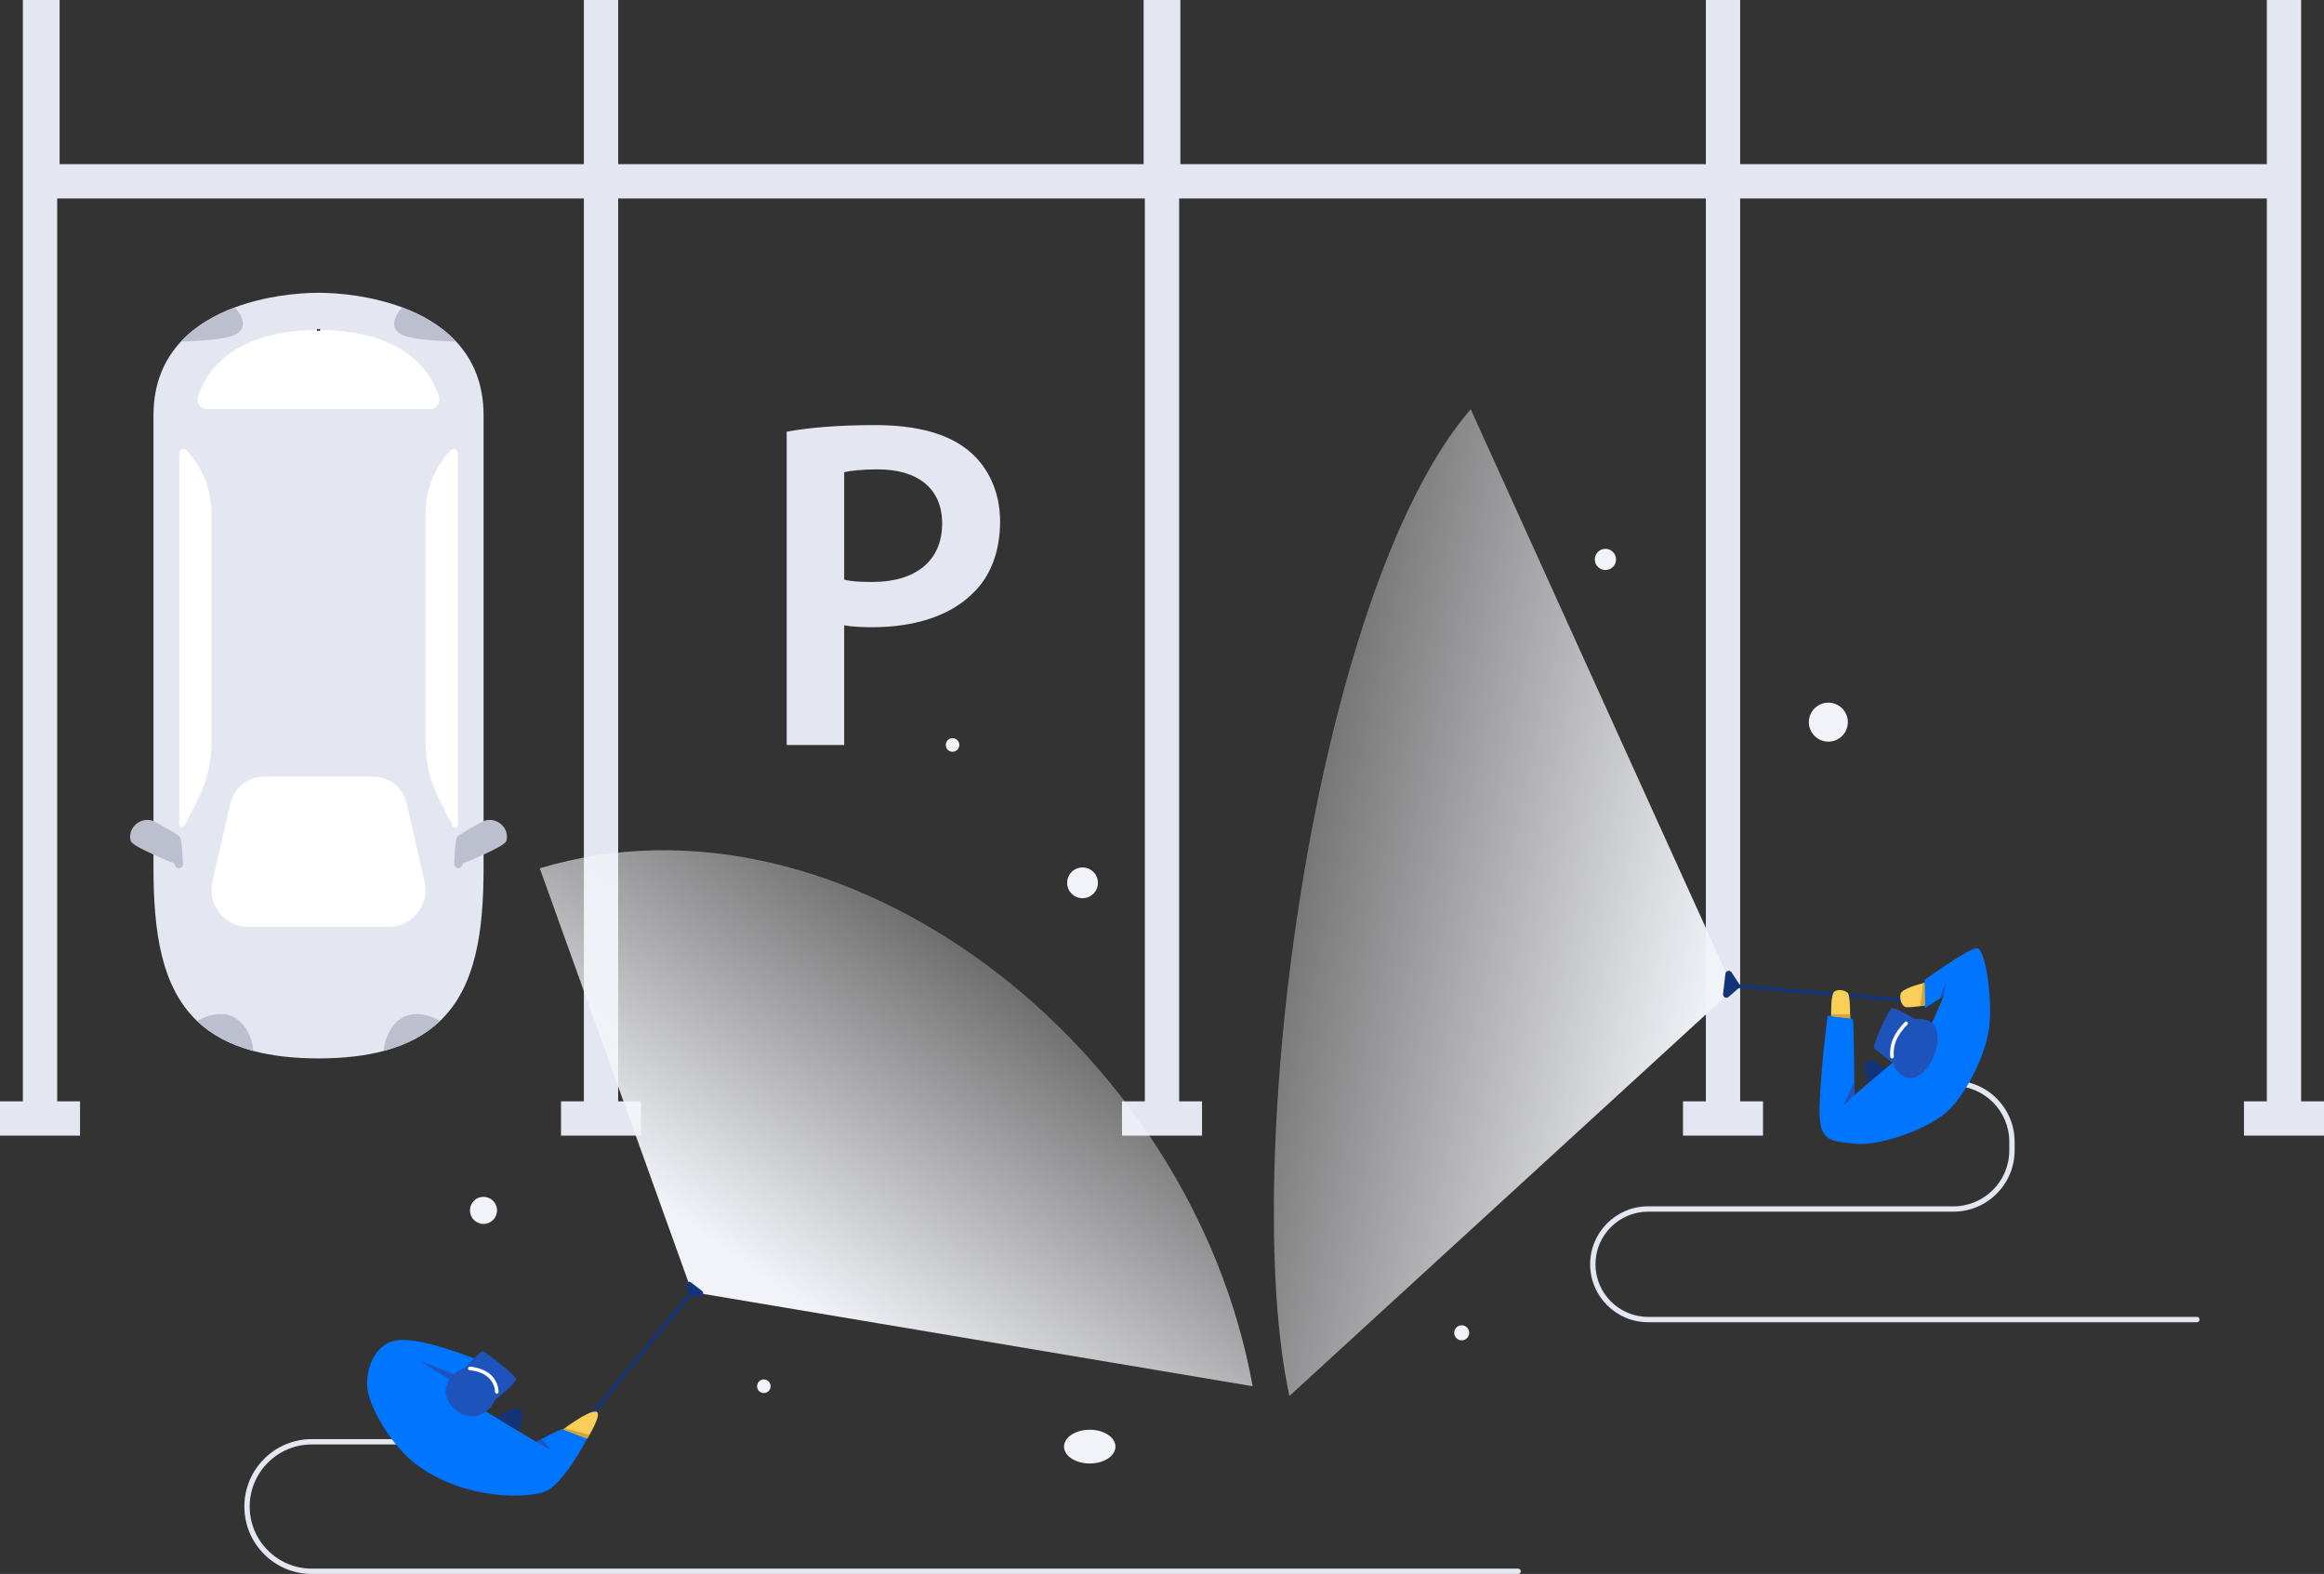 <?xml version="1.0" encoding="UTF-8"?>
<!-- Generator: Adobe Illustrator 26.0.0, SVG Export Plug-In . SVG Version: 6.00 Build 0)  -->
<svg xmlns="http://www.w3.org/2000/svg" xmlns:xlink="http://www.w3.org/1999/xlink" version="1.1" id="Layer_2" x="0px" y="0px" viewBox="0 0 1305.17 883.84" style="enable-background:new 0 0 1305.17 883.84;" xml:space="preserve">
<rect x="0" y="0" width="1305.17" height="883.84" fill="#333333" stroke="none"/>
<style type="text/css">
	.st0{fill:#A4A6C0;}
	.st1{fill:#E0E0E0;}
	.st2{fill:#D0D2E3;}
	.st3{fill:#E4E6F1;}
	.st4{fill:#BCBFCE;}
	.st5{fill:#FFFFFF;}
	.st6{fill:#231F20;}
	.st7{fill:#F9CF5A;}
	.st8{fill:#8AC5FF;}
	.st9{fill:#F2F2F2;}
	.st10{fill:#FFEDC0;}
	.st11{fill:#0075FF;}
	.st12{fill:#1D53BB;}
	.st13{fill:#133578;}
	.st14{fill:#FFDF97;}
	.st15{fill:#FFC697;}
	.st16{fill:#F2A266;}
	.st17{fill:#D3A637;}
	.st18{fill:#1B4C9B;}
	.st19{fill:#CE844D;}
	.st20{fill:#93552B;}
	.st21{fill:none;stroke:#231F20;stroke-miterlimit:10;}
	.st22{fill:#7FC9A2;}
	.st23{fill:#EDEFF9;}
	.st24{fill:#FCE2A2;}
	.st25{fill:#EAEBF1;}
	.st26{opacity:0.77;fill:#E4E6F1;}
	.st27{opacity:0.72;fill:#FFFFFF;}
	.st28{fill:#BDE1FF;}
	.st29{fill:#6FA9D8;}
	.st30{fill:url(#SVGID_1_);}
	.st31{fill:url(#SVGID_00000048493130602099806410000011784804237338785197_);}
	.st32{fill:url(#SVGID_00000102528611590082274280000005800300907977683617_);}
	.st33{fill:url(#SVGID_00000178197515575235584220000015304129334801682846_);}
	.st34{fill:url(#SVGID_00000090999989456774617720000007116182904764927647_);}
	.st35{fill:#F2F3F9;}
	.st36{fill:url(#SVGID_00000082369308739309141060000003752184282590008990_);}
	.st37{fill:#0F2C59;}
	.st38{fill:url(#SVGID_00000117662997611530648870000002642731732914038968_);}
	.st39{fill:url(#SVGID_00000031205570506798444840000016579652535076022424_);}
	.st40{fill:url(#SVGID_00000087378321965858511780000010668248998794105990_);}
	.st41{fill:url(#SVGID_00000178896995248129531800000013724319410812979589_);}
	.st42{fill:url(#SVGID_00000103943448451223220640000014378482882919250827_);}
	.st43{fill:url(#SVGID_00000038379206417239803500000002416831167881920683_);}
	.st44{fill:url(#SVGID_00000183227466924949213220000008948718621631001735_);}
</style>
<g>
	<path class="st3" d="M852.58,883.84H175.09c-20.88,0-37.86-16.98-37.86-37.86s16.98-37.86,37.86-37.86h56.99   c0.83,0,1.5,0.67,1.5,1.5s-0.67,1.5-1.5,1.5h-56.99c-19.22,0-34.86,15.64-34.86,34.86s15.64,34.86,34.86,34.86h677.49   c0.83,0,1.5,0.67,1.5,1.5S853.41,883.84,852.58,883.84z"></path>
	<path class="st3" d="M1233.83,742.48H925.57c-17.95,0-32.54-14.6-32.54-32.54c0-17.95,14.6-32.54,32.54-32.54h171.48   c17.3,0,31.37-14.07,31.37-31.37v-4.89c0-17.3-14.07-31.37-31.37-31.37c-0.83,0-1.5-0.67-1.5-1.5s0.67-1.5,1.5-1.5   c18.95,0,34.37,15.42,34.37,34.37v4.89c0,18.95-15.42,34.37-34.37,34.37H925.57c-16.29,0-29.54,13.25-29.54,29.54   s13.25,29.54,29.54,29.54h308.26c0.83,0,1.5,0.67,1.5,1.5S1234.65,742.48,1233.83,742.48z"></path>
	<path class="st13" d="M327.43,801.24c-0.22,0-0.45-0.07-0.63-0.23c-0.43-0.35-0.49-0.98-0.14-1.41l59.57-72.82   c0.35-0.43,0.98-0.49,1.41-0.14c0.43,0.35,0.49,0.98,0.14,1.41l-59.57,72.82C328,801.11,327.72,801.24,327.43,801.24z"></path>
	<path class="st11" d="M267.86,763.47c0,0-31.28-12.87-44.82-10.87c-13.53,2-17.97,17.75-16.64,27.73   c1.33,9.98,13.43,32.32,29.06,43.26c26.62,18.64,59.46,17.75,70.11,14.2c10.65-3.55,24.18-29.95,24.18-29.95s-13.31-5.32-14.2-5.32   c-0.89,0-14.42,7.1-14.42,7.1l-31.28-18.86L267.86,763.47z"></path>
	<polygon class="st12" points="253.88,775.45 235.02,763.7 256.21,772.39  "></polygon>
	<polygon class="st3" points="1305.17,618.44 1305.17,637.7 1260.23,637.7 1260.23,618.44 1273.07,618.44 1273.07,111.44    977.28,111.44 977.28,618.44 990.12,618.44 990.12,637.7 945.17,637.7 945.17,618.44 958.02,618.44 958.02,111.44 662.22,111.44    662.22,618.44 675.06,618.44 675.06,637.7 630.12,637.7 630.12,618.44 642.96,618.44 642.96,111.44 347.16,111.44 347.16,618.44    360,618.44 360,637.7 315.06,637.7 315.06,618.44 327.9,618.44 327.9,111.44 32.11,111.44 32.11,618.44 44.94,618.44 44.94,637.7    0,637.7 0,618.44 12.84,618.44 12.84,0 33.48,0 33.48,92.18 327.9,92.18 327.9,0 347.16,0 347.16,92.18 642.26,92.18 642.26,0    662.91,0 662.91,92.18 958.02,92.18 958.02,0 977.28,0 977.28,92.18 1273.07,92.18 1273.07,0 1292.33,0 1292.33,618.44  "></polygon>
	<linearGradient id="SVGID_1_" gradientUnits="userSpaceOnUse" x1="968.34" y1="548.19" x2="608.141" y2="471.124">
		<stop offset="4.469824e-03" style="stop-color:#F2F3F9"></stop>
		<stop offset="1" style="stop-color:#FFFFFF;stop-opacity:0"></stop>
	</linearGradient>
	<path class="st30" d="M970.17,547.91L825.94,229.76C737.48,332.78,695.99,653.49,724.13,783.9l245.12-224.53L970.17,547.91z"></path>
	<path class="st13" d="M1049.25,608.26c0,0-4.07-9.13-0.89-12.22c3.18-3.09,10,4.45,10,4.45L1049.25,608.26z"></path>
	<g>
		<path class="st3" d="M271.58,233.2c0,0,0,192.61,0,253.83c0,36.13-4.31,66.99-24.39,86.22c-7.89,7.55-18.21,13.31-31.66,16.89    c-10.23,2.72-22.28,4.18-36.46,4.2h-0.36c-14.18-0.02-26.23-1.48-36.46-4.2c-13.45-3.58-23.77-9.34-31.66-16.89    c-20.08-19.23-24.39-50.09-24.39-86.22c0-61.22,0-253.83,0-253.83c0-18.01,6.13-31.45,15.45-41.43    c8.26-8.86,19.03-14.99,30.25-19.16c16.99-6.33,34.99-8.16,46.81-8.2h0.36c11.82,0.04,29.82,1.87,46.81,8.2    c11.22,4.17,21.99,10.3,30.25,19.16C265.45,201.75,271.58,215.19,271.58,233.2z"></path>
		<path class="st5" d="M218.23,520.51h-78.68c-13.32,0-23.19-12.38-20.23-25.36l10.04-43.98c2.01-8.8,9.84-15.04,18.87-15.04h61.32    c9.03,0,16.86,6.24,18.87,15.04l10.04,43.98C241.42,508.13,231.55,520.51,218.23,520.51z"></path>
		<path class="st4" d="M142.25,590.13L142.25,590.13c-13.45-3.57-23.77-9.33-31.66-16.88C133.97,560.87,141.97,581.79,142.25,590.13    z"></path>
		<path class="st5" d="M118.79,288.23v128.78c0,11.06-2.61,21.96-7.61,31.82l-7.61,15c-0.74,1.45-2.93,0.93-2.93-0.7V254.61    c0-2.17,2.66-3.23,4.15-1.65l0,0C113.79,262.51,118.79,275.12,118.79,288.23z"></path>
		<path class="st5" d="M241.39,229.76h-125c-3.68,0-6.26-3.58-5.16-7.09c3.94-12.49,17.97-37.17,67.31-37.39    c0.12-0.01,0.23-0.01,0.35-0.01c0.12,0,0.23,0,0.35,0.01c49.33,0.22,63.37,24.9,67.31,37.39    C247.65,226.18,245.07,229.76,241.39,229.76z"></path>
		<path class="st6" d="M179.74,185.82l-0.54-0.04c-0.09-0.01-0.17-0.01-0.26-0.01h-0.05v-0.49h-0.15l0.15,0v-0.51h0.85V185.82z"></path>
		<path class="st4" d="M73.2,471.28c-1.21-7.83,7.4-13.49,14.32-9.61c6.26,3.51,12.69,7.25,13.44,8.19    c1.17,1.47,1.6,11.23,1.73,15.4c0.03,1.09-0.72,2.04-1.78,2.27l0,0c-1.03,0.22-2.07-0.31-2.51-1.26l-0.69-1.5    c0,0-22.5-8.89-24.15-12.27C73.39,472.18,73.28,471.77,73.2,471.28z"></path>
		<path class="st4" d="M132.8,187.57c-6.47,3.89-31.15,4.2-31.15,4.2c8.26-8.86,19.03-14.99,30.25-19.16    C135.96,177.25,139.26,183.67,132.8,187.57z"></path>
		<path class="st4" d="M215.53,590.13L215.53,590.13c13.45-3.57,23.77-9.33,31.66-16.88C223.81,560.87,215.81,581.79,215.53,590.13z    "></path>
		<path class="st5" d="M238.99,288.23v128.78c0,11.06,2.61,21.96,7.61,31.82l7.61,15c0.74,1.45,2.93,0.93,2.93-0.7V254.61    c0-2.17-2.66-3.23-4.15-1.65l0,0C243.99,262.51,238.99,275.12,238.99,288.23z"></path>
		<path class="st6" d="M178.04,185.82v-1.04l0.85-0.01v0.5h0.15l-0.15,0v0.5h-0.05c-0.09,0-0.17,0-0.26,0.01L178.04,185.82z"></path>
		<path class="st4" d="M284.58,471.28c1.21-7.83-7.4-13.49-14.32-9.61c-6.26,3.51-12.69,7.25-13.44,8.19    c-1.17,1.47-1.6,11.23-1.73,15.4c-0.03,1.09,0.72,2.04,1.78,2.27l0,0c1.03,0.22,2.07-0.31,2.51-1.26l0.69-1.5    c0,0,22.5-8.89,24.15-12.27C284.39,472.18,284.5,471.77,284.58,471.28z"></path>
		<path class="st4" d="M224.98,187.57c6.47,3.89,31.15,4.2,31.15,4.2c-8.26-8.86-19.03-14.99-30.25-19.16    C221.82,177.25,218.52,183.67,224.98,187.57z"></path>
	</g>
	<path class="st12" d="M260.75,768.33c0,0,9.21-9.63,10.32-9.63s17.75,12.98,18.64,15.31s-11.69,12.05-11.69,12.05L260.75,768.33z"></path>
	<polygon class="st12" points="301.14,809.62 310.01,814.72 304.04,808.11  "></polygon>
	<path class="st7" d="M316.21,802.68c0,0,13.88-10.53,18.37-10.03s-4.83,15.2-4.83,15.2L316.21,802.68z"></path>
	<path class="st13" d="M278.98,796.26c0,0,8.52-6.28,12.68-5.11c4.16,1.16-0.58,12.4-0.58,12.4L278.98,796.26z"></path>
	<path class="st12" d="M1076.23,572.67c0,0-11.95-7-13.72-6.52c-1.76,0.47-11.42,21.33-10.01,22.57c1.41,1.23,10.75,8.33,10.75,8.33   L1076.23,572.67z"></path>
	<path class="st11" d="M1080.8,550.36c0,0,24.49-17.91,29.44-17.91c4.95,0,8.95,29.92,6.83,45.01   c-2.12,15.08-12.02,34.87-21.91,45.24c-9.9,10.37-38.88,21.21-53.49,19.56c-14.61-1.65-20.03-1.41-19.79-19.79   c0.24-18.38,4.48-52.07,4.48-52.07s13.43,1.51,14.14,1.7c0.71,0.19,0.94,42.83,0.94,42.83l22.42-19.12l21.11-21.37   c0,0,5.47-12.29,6.65-15.12l-10.6,6.81L1080.8,550.36z"></path>
	<path class="st13" d="M1071.6,562.84c-0.03,0-0.06,0-0.08,0l-98.08-8.31c-0.55-0.05-0.96-0.53-0.91-1.08   c0.05-0.55,0.54-0.96,1.08-0.91l98.08,8.31c0.55,0.05,0.96,0.53,0.91,1.08C1072.55,562.45,1072.11,562.84,1071.6,562.84z"></path>
	<path class="st13" d="M972.44,545.98l5.14,7.88l-6.8,5.95c-1.29,1.13-3.3,0.08-3.1-1.63l1.32-11.39   C969.2,545.05,971.48,544.51,972.44,545.98z"></path>
	<g>
		<path class="st3" d="M441.81,242.4c11.64-2.12,27.78-3.7,49.74-3.7c23.81,0,41.27,5.03,52.65,14.55    c10.58,8.73,17.46,22.75,17.46,39.42c0,16.93-5.29,30.95-15.34,40.48c-12.96,12.96-33.33,19.05-56.35,19.05    c-6.08,0-11.64-0.26-15.87-1.06v67.2h-32.28V242.4z M474.09,325.47c3.97,1.06,9.26,1.32,15.87,1.32c24.34,0,39.15-11.9,39.15-32.8    c0-19.84-13.76-30.42-36.24-30.42c-8.99,0-15.34,0.79-18.78,1.59V325.47z"></path>
	</g>
	<path class="st12" d="M1081.96,572.74c14.59,4.66,0.71,38.88-12.96,31.57S1065,567.32,1081.96,572.74z"></path>
	<path class="st5" d="M1062.58,594.37c-0.52,0-0.96-0.4-1-0.92c-0.4-5.3,0.31-11.33,8.19-19.51c0.38-0.4,1.02-0.41,1.41-0.03   c0.4,0.38,0.41,1.02,0.03,1.41c-7.33,7.61-8,13.14-7.64,17.98c0.04,0.55-0.37,1.03-0.92,1.07   C1062.63,594.37,1062.6,594.37,1062.58,594.37z"></path>
	<polygon class="st12" points="1091.62,559.31 1092.68,551.89 1089.26,560.83  "></polygon>
	<polygon class="st12" points="1041.44,614.92 1035.07,621.16 1041.38,607.38  "></polygon>
	<path class="st7" d="M1081,564.62c0,0-1.09,0.16-2.57,0.36c-2.67,0.35-6.65,0.8-8.02,0.58c-2.12-0.35-3.77-4.12-3.06-7.42   c0.59-2.77,9.65-5.29,12.57-6.03c0.56-0.15,0.9-0.22,0.9-0.22L1081,564.62z"></path>
	<path class="st7" d="M1028.39,570.62c0,0-0.38-12.13,1.74-13.78c2.12-1.65,6.24-0.82,7.66,0.82c1.41,1.65,1.26,14.21,1.26,14.21   L1028.39,570.62z"></path>
	<path class="st17" d="M1081,564.62c0,0-1.09,0.16-2.57,0.36l1.5-12.87c0.56-0.15,0.9-0.22,0.9-0.22L1081,564.62z"></path>
	<polygon class="st17" points="1028.37,569.62 1039.04,569.62 1039.04,571.87 1028.39,570.62  "></polygon>
	<path class="st12" d="M271.85,769.91c17.29,10.43-0.44,33.95-15.53,22.19C241.23,780.34,257.87,761.48,271.85,769.91z"></path>
	<path class="st5" d="M278.98,782.56c-0.54,0-0.99-0.44-1-0.98c-0.09-5.02-3.86-11.21-14.2-12.14c-0.55-0.05-0.96-0.54-0.91-1.09   c0.05-0.55,0.54-0.96,1.09-0.91c11.66,1.05,15.92,8.25,16.02,14.1c0.01,0.55-0.43,1.01-0.98,1.02   C278.99,782.56,278.98,782.56,278.98,782.56z"></path>
	<polygon class="st17" points="317.07,802.04 331.11,805.6 329.76,807.85 316.21,802.68  "></polygon>
	
		<linearGradient id="SVGID_00000025418973811027351850000000145316009002423700_" gradientUnits="userSpaceOnUse" x1="438.066" y1="725.117" x2="615.118" y2="475.162">
		<stop offset="4.469824e-03" style="stop-color:#F2F3F9"></stop>
		<stop offset="1" style="stop-color:#FFFFFF;stop-opacity:0"></stop>
	</linearGradient>
	<path style="fill:url(#SVGID_00000025418973811027351850000000145316009002423700_);" d="M387,721.07l-83.86-233.49   c170.95-51.44,365.96,100.05,400.36,290.85l-309.44-52.01L387,721.07z"></path>
	<path class="st13" d="M385.46,721.73l1.18,6.14h6.63c1.57,0,2.25-1.98,1.01-2.94l-6.19-4.81   C386.88,719.19,385.17,720.24,385.46,721.73z"></path>
	<ellipse class="st35" cx="612" cy="812.33" rx="14.45" ry="9.48"></ellipse>
	<circle class="st35" cx="271.53" cy="679.68" r="7.61"></circle>
	<circle class="st35" cx="428.98" cy="778.43" r="3.82"></circle>
	<circle class="st35" cx="534.96" cy="418.33" r="3.82"></circle>
	<circle class="st35" cx="607.95" cy="495.74" r="8.64"></circle>
	<circle class="st35" cx="901.61" cy="314.14" r="5.96"></circle>
	<circle class="st35" cx="1026.81" cy="405.52" r="10.95"></circle>
	<circle class="st35" cx="820.9" cy="748.43" r="4.22"></circle>
</g>
</svg>
